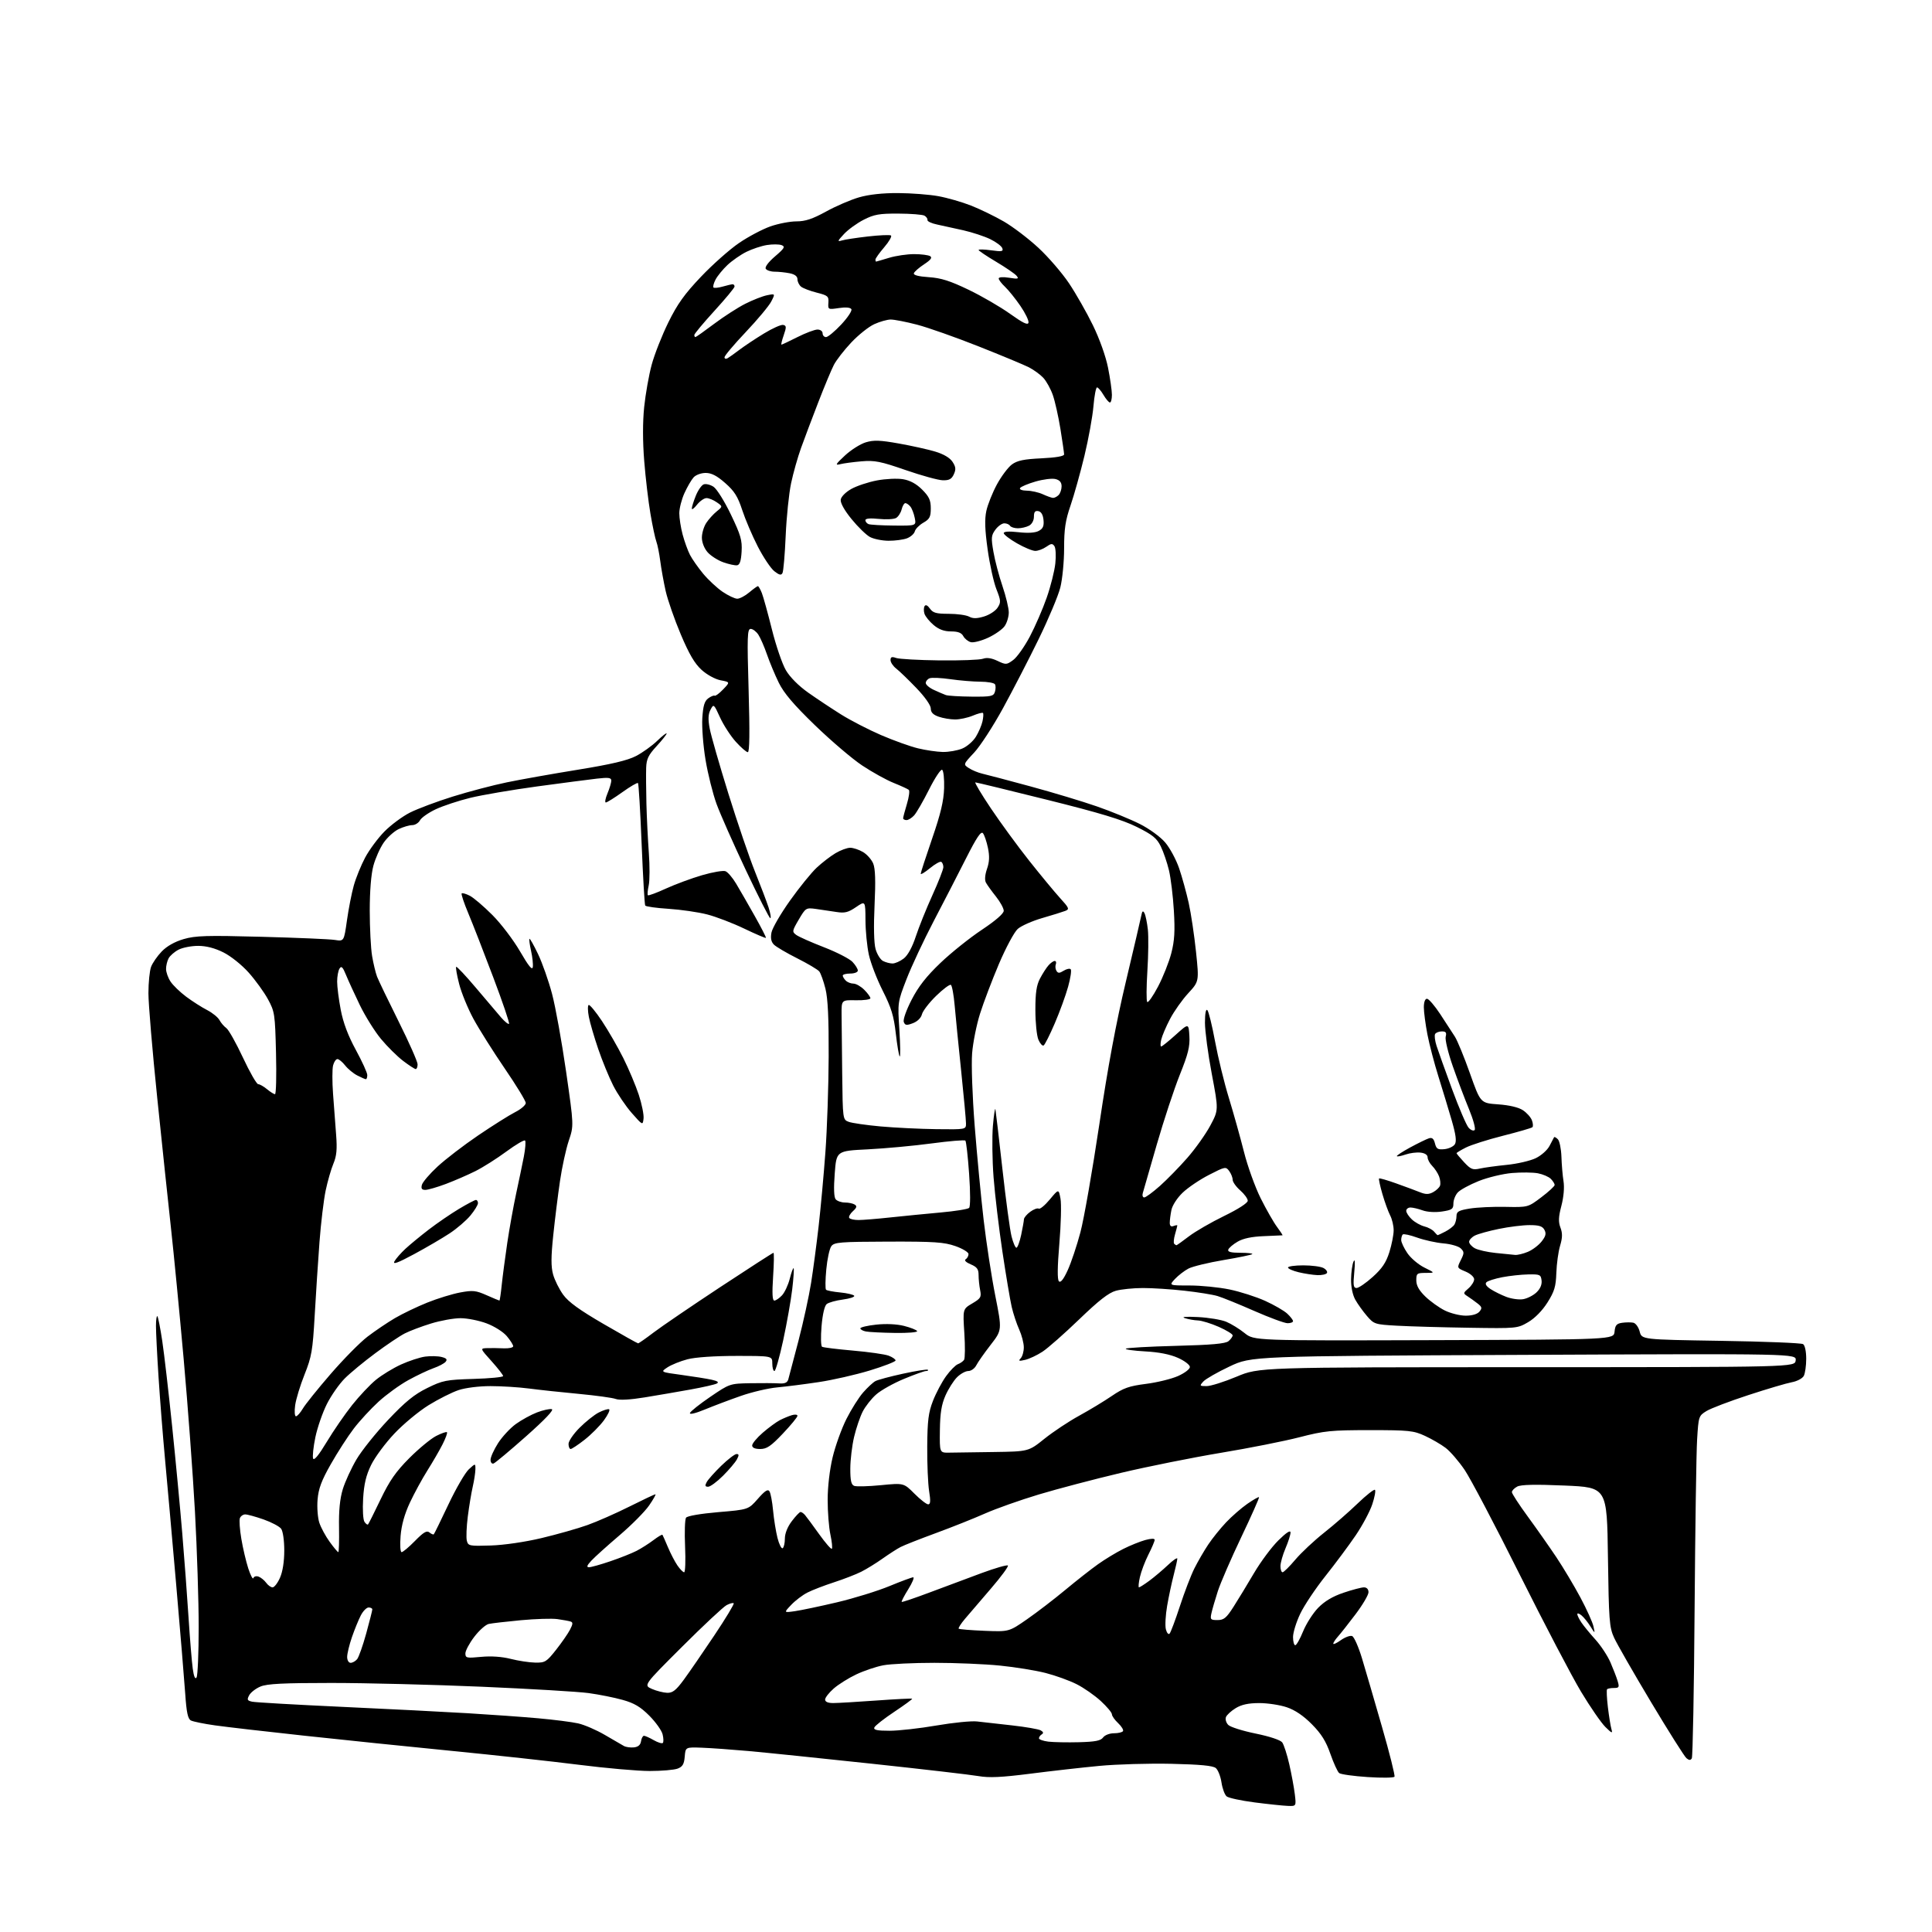 <?xml version="1.0" encoding="UTF-8" standalone="no"?>
<svg 
  version="1.1" 
  xmlns="http://www.w3.org/2000/svg" 
  xmlns:xlink="http://www.w3.org/1999/xlink" 
  xmlns:svg="http://www.w3.org/2000/svg"
  xmlns:rdf="http://www.w3.org/1999/02/22-rdf-syntax-ns#"
  xmlns:cc="http://creativecommons.org/ns#"
  xmlns:dc="http://purl.org/dc/elements/1.1/"
  viewBox="0 0 768 768"
  width="768"
  height="768"
>
<style>svg {background-color: white; }</style>"
<path stroke="none" fill="black" fill-rule="evenodd" d="M511.89,717.87C510.03,717.80 504.11,717.18 498.75,716.49C493.39,715.80 488.37,714.72 487.61,714.09C486.84,713.45 485.92,710.96 485.56,708.55C485.20,706.14 484.18,703.56 483.30,702.83C482.15,701.88 477.08,701.40 465.60,701.14C456.75,700.94 443.88,701.32 437.01,701.97C430.13,702.62 417.75,704.02 409.50,705.08C398.08,706.53 393.19,706.76 389.00,706.03C385.98,705.50 366.85,703.28 346.50,701.10C326.15,698.92 304.10,696.65 297.50,696.06C290.90,695.47 282.57,694.87 279.00,694.74C272.50,694.50 272.50,694.50 272.19,698.30C271.94,701.28 271.34,702.30 269.37,703.05C268.00,703.57 263.00,704.00 258.27,704.00C253.55,704.00 240.86,702.89 230.09,701.52C219.31,700.16 196.55,697.67 179.50,696.00C162.45,694.32 136.12,691.61 121.00,689.97C105.88,688.34 89.90,686.49 85.50,685.87C81.10,685.25 76.78,684.37 75.90,683.92C74.68,683.29 74.14,680.78 73.63,673.30C73.26,667.91 71.62,648.20 70.00,629.50C68.37,610.80 66.37,588.30 65.55,579.50C64.73,570.70 63.60,556.31 63.03,547.52C62.46,538.73 62.00,529.54 62.00,527.10C62.00,524.66 62.25,522.92 62.56,523.22C62.86,523.53 63.74,527.99 64.51,533.14C65.28,538.29 67.04,553.52 68.43,567.00C69.82,580.48 71.63,599.60 72.45,609.50C73.28,619.40 74.40,634.48 74.95,643.00C75.50,651.52 76.25,660.67 76.62,663.32C77.06,666.49 77.58,667.69 78.13,666.82C78.59,666.10 78.98,657.13 78.98,646.90C78.99,636.67 78.32,615.97 77.50,600.90C76.67,585.83 74.64,558.42 72.99,540.00C71.34,521.58 69.09,498.40 68.00,488.50C66.91,478.60 64.44,455.20 62.51,436.50C60.58,417.80 59.00,399.04 59.00,394.82C59.00,390.59 59.48,385.86 60.06,384.32C60.65,382.77 62.55,380.02 64.30,378.21C66.33,376.11 69.46,374.34 72.99,373.31C77.71,371.93 82.14,371.80 104.00,372.39C118.03,372.76 131.13,373.32 133.12,373.64C136.74,374.21 136.74,374.21 137.92,365.86C138.57,361.26 139.79,355.02 140.64,352.00C141.48,348.98 143.51,343.99 145.14,340.92C146.77,337.85 150.22,333.18 152.80,330.56C155.39,327.93 159.97,324.53 163.00,323.00C166.03,321.48 173.68,318.61 180.00,316.64C186.32,314.67 196.00,312.12 201.50,310.99C207.00,309.85 219.73,307.59 229.79,305.96C242.88,303.84 249.41,302.30 252.79,300.55C255.38,299.21 259.19,296.48 261.25,294.49C263.31,292.50 265.00,291.19 265.00,291.58C265.00,291.96 263.20,294.23 261.00,296.62C257.73,300.16 256.97,301.74 256.86,305.23C256.78,307.58 256.83,314.00 256.96,319.50C257.10,325.00 257.54,333.77 257.92,339.00C258.31,344.23 258.29,350.06 257.87,351.97C257.45,353.88 257.30,355.64 257.54,355.88C257.78,356.11 261.02,354.92 264.74,353.21C268.46,351.51 274.93,349.12 279.11,347.90C283.30,346.68 287.47,345.97 288.39,346.32C289.30,346.67 291.20,348.88 292.60,351.23C294.01,353.58 297.32,359.32 299.95,364.00C302.59,368.68 304.62,372.65 304.47,372.82C304.31,373.00 300.43,371.34 295.84,369.14C291.25,366.94 284.60,364.39 281.06,363.49C277.51,362.58 270.64,361.59 265.77,361.27C260.91,360.96 256.73,360.37 256.48,359.97C256.23,359.57 255.60,348.56 255.06,335.50C254.53,322.44 253.88,311.54 253.61,311.28C253.35,311.01 250.55,312.64 247.40,314.90C244.25,317.15 241.29,319.00 240.82,319.00C240.36,319.00 240.65,317.37 241.49,315.38C242.32,313.39 243.00,311.10 243.00,310.31C243.00,309.13 241.91,308.98 237.25,309.52C234.09,309.88 223.40,311.28 213.50,312.62C203.60,313.97 191.68,316.00 187.00,317.14C182.32,318.28 176.14,320.33 173.25,321.68C170.35,323.04 167.53,325.02 166.96,326.07C166.39,327.13 165.00,328.00 163.87,328.00C162.73,328.00 160.31,328.71 158.49,329.57C156.66,330.44 153.98,332.87 152.52,334.97C151.07,337.07 149.22,341.20 148.43,344.14C147.52,347.49 146.98,354.20 146.98,362.00C146.99,368.88 147.40,376.98 147.91,380.00C148.42,383.02 149.31,386.73 149.89,388.24C150.47,389.75 154.33,397.77 158.47,406.07C162.61,414.37 166.00,422.03 166.00,423.08C166.00,424.14 165.66,424.99 165.25,424.97C164.84,424.96 162.59,423.50 160.25,421.72C157.92,419.95 153.95,416.02 151.45,413.00C148.94,409.98 145.15,403.90 143.02,399.50C140.90,395.10 138.42,389.71 137.53,387.52C136.26,384.39 135.70,383.85 134.97,385.02C134.45,385.83 134.02,388.15 134.02,390.16C134.01,392.18 134.65,397.24 135.45,401.42C136.44,406.60 138.36,411.68 141.45,417.36C143.95,421.95 146.00,426.44 146.00,427.35C146.00,428.26 145.75,429.00 145.45,429.00C145.15,429.00 143.61,428.33 142.04,427.52C140.46,426.71 138.28,424.91 137.19,423.52C136.10,422.13 134.72,421.00 134.13,421.00C133.53,421.00 132.75,422.15 132.40,423.55C132.05,424.95 132.04,430.01 132.39,434.80C132.73,439.58 133.28,446.90 133.61,451.05C134.06,456.85 133.82,459.50 132.54,462.55C131.63,464.72 130.24,469.53 129.46,473.23C128.68,476.93 127.57,486.15 127.00,493.73C126.43,501.30 125.57,514.48 125.09,523.00C124.30,536.88 123.88,539.32 121.07,546.36C119.34,550.69 117.66,556.20 117.33,558.61C116.99,561.05 117.14,563.00 117.65,563.00C118.15,563.00 119.38,561.62 120.38,559.94C121.37,558.25 126.34,552.07 131.43,546.19C136.51,540.31 143.10,533.63 146.08,531.35C149.06,529.07 153.97,525.75 157.00,523.97C160.03,522.20 165.82,519.42 169.88,517.79C173.93,516.16 179.80,514.36 182.92,513.78C187.93,512.85 189.15,512.97 193.42,514.86C196.08,516.04 198.38,517.00 198.53,517.00C198.68,517.00 199.10,514.19 199.45,510.75C199.81,507.31 200.81,499.77 201.66,494.00C202.52,488.23 204.10,479.45 205.17,474.50C206.24,469.55 207.62,462.92 208.24,459.76C208.85,456.60 209.06,453.73 208.72,453.38C208.37,453.03 205.03,455.00 201.29,457.75C197.56,460.51 192.04,464.00 189.04,465.51C186.03,467.02 180.73,469.32 177.26,470.63C173.79,471.93 170.11,473.00 169.07,473.00C167.68,473.00 167.32,472.48 167.71,471.00C168.00,469.90 170.80,466.62 173.94,463.72C177.07,460.82 184.33,455.25 190.07,451.35C195.81,447.46 202.41,443.30 204.75,442.11C207.09,440.93 209.00,439.28 209.00,438.46C209.00,437.63 205.23,431.45 200.63,424.73C196.03,418.00 190.44,409.12 188.20,405.00C185.97,400.88 183.41,394.64 182.52,391.14C181.62,387.64 181.09,384.58 181.33,384.33C181.58,384.09 185.09,387.82 189.14,392.62C193.19,397.42 197.70,402.74 199.17,404.43C200.63,406.12 202.07,407.27 202.35,406.98C202.63,406.70 199.81,398.38 196.07,388.49C192.34,378.59 187.88,367.15 186.16,363.06C184.44,358.97 183.26,355.41 183.52,355.15C183.79,354.88 185.24,355.30 186.75,356.07C188.26,356.84 192.30,360.29 195.73,363.73C199.16,367.16 204.11,373.68 206.73,378.20C210.14,384.08 211.58,385.85 211.80,384.39C211.96,383.28 211.65,380.38 211.10,377.96C210.56,375.54 210.27,373.39 210.47,373.20C210.66,373.00 212.21,375.75 213.90,379.29C215.59,382.84 218.10,389.96 219.46,395.12C220.83,400.28 223.33,414.16 225.03,425.97C228.12,447.45 228.12,447.45 226.09,453.47C224.98,456.79 223.40,464.00 222.60,469.50C221.79,475.00 220.59,484.68 219.93,491.00C219.02,499.65 219.01,503.51 219.86,506.60C220.48,508.85 222.29,512.48 223.88,514.68C225.97,517.57 230.38,520.76 239.97,526.33C247.23,530.55 253.39,534.00 253.66,534.00C253.93,534.00 256.71,532.06 259.83,529.68C262.95,527.31 274.84,519.21 286.25,511.68C297.66,504.16 307.22,498.00 307.47,498.00C307.73,498.00 307.67,502.27 307.32,507.50C306.88,514.18 307.03,517.00 307.81,517.00C308.42,517.00 309.80,516.06 310.86,514.92C311.93,513.77 313.32,510.79 313.95,508.29C314.58,505.80 315.26,503.93 315.48,504.14C315.69,504.36 315.44,508.12 314.92,512.52C314.40,516.91 312.79,526.01 311.34,532.75C309.88,539.49 308.31,545.00 307.85,545.00C307.38,545.00 307.00,543.65 307.00,542.00C307.00,539.00 307.00,539.00 292.72,539.00C284.06,539.00 276.41,539.52 273.30,540.33C270.47,541.07 266.89,542.51 265.33,543.54C262.50,545.41 262.50,545.41 271.00,546.56C275.68,547.20 281.04,548.05 282.92,548.47C285.27,549.00 285.90,549.46 284.92,549.98C284.14,550.39 279.45,551.46 274.50,552.35C269.55,553.25 261.36,554.65 256.29,555.48C250.55,556.42 246.23,556.66 244.79,556.12C243.53,555.64 236.88,554.73 230.00,554.08C223.12,553.44 214.22,552.48 210.21,551.95C206.20,551.43 199.35,551.00 194.99,551.00C190.42,551.00 185.05,551.67 182.28,552.59C179.65,553.47 174.30,556.16 170.38,558.58C166.47,561.00 160.34,566.08 156.77,569.87C153.19,573.65 149.04,579.26 147.54,582.32C145.52,586.45 144.70,589.91 144.35,595.70C144.09,600.11 144.32,604.14 144.89,604.97C145.44,605.78 146.08,606.23 146.31,605.97C146.55,605.71 148.79,601.23 151.30,596.00C154.87,588.57 157.35,585.01 162.68,579.65C166.43,575.89 171.23,571.92 173.35,570.83C175.46,569.75 177.41,569.07 177.67,569.33C177.93,569.59 177.14,571.76 175.92,574.15C174.71,576.54 172.00,581.21 169.91,584.52C167.82,587.84 164.68,593.60 162.93,597.33C160.82,601.86 159.59,606.25 159.24,610.55C158.95,614.23 159.13,617.00 159.65,617.00C160.17,617.00 162.56,614.99 164.97,612.53C168.38,609.05 169.66,608.30 170.71,609.17C171.44,609.78 172.23,610.11 172.45,609.89C172.67,609.67 175.29,604.31 178.28,597.99C181.27,591.67 184.91,585.41 186.36,584.08C189.00,581.65 189.00,581.65 188.98,584.08C188.96,585.41 188.49,588.50 187.93,590.95C187.36,593.40 186.48,598.74 185.96,602.81C185.44,606.89 185.27,611.22 185.57,612.44C186.10,614.54 186.57,614.63 195.09,614.36C200.36,614.19 208.67,612.98 215.27,611.41C221.45,609.94 229.65,607.62 233.50,606.24C237.35,604.87 244.88,601.55 250.23,598.87C255.58,596.19 260.22,594.00 260.53,594.00C260.84,594.00 259.72,596.00 258.04,598.43C256.37,600.87 251.06,606.22 246.25,610.32C241.44,614.42 236.41,618.95 235.08,620.38C233.30,622.30 233.05,623.00 234.15,623.00C234.98,623.00 238.79,621.93 242.63,620.62C246.47,619.32 251.17,617.45 253.06,616.48C254.95,615.50 257.97,613.58 259.78,612.21C261.58,610.84 263.18,609.90 263.33,610.11C263.48,610.32 264.46,612.52 265.50,615.00C266.54,617.48 268.23,620.74 269.26,622.25C270.29,623.76 271.51,625.00 271.96,625.00C272.41,625.00 272.58,620.39 272.33,614.75C272.08,609.11 272.25,603.96 272.71,603.31C273.20,602.61 278.50,601.70 285.52,601.10C297.50,600.09 297.50,600.09 301.27,595.79C304.10,592.57 305.24,591.83 305.88,592.84C306.35,593.57 306.99,597.00 307.31,600.44C307.63,603.89 308.42,608.79 309.06,611.34C309.71,613.89 310.63,615.73 311.12,615.43C311.60,615.13 312.00,613.41 312.00,611.60C312.00,609.57 313.05,606.94 314.75,604.70C316.26,602.70 317.82,601.06 318.21,601.04C318.60,601.02 319.41,601.56 320.00,602.25C320.59,602.94 323.12,606.35 325.61,609.84C328.11,613.33 330.39,615.95 330.67,615.66C330.96,615.37 330.70,612.83 330.10,610.02C329.49,607.20 329.00,600.99 329.01,596.20C329.01,591.01 329.81,584.18 330.99,579.26C332.08,574.73 334.54,567.89 336.47,564.06C338.40,560.23 341.39,555.48 343.13,553.51C344.86,551.54 347.05,549.51 348.00,549.00C348.95,548.49 353.91,547.16 359.03,546.05C364.16,544.93 368.57,544.24 368.84,544.51C369.11,544.78 368.78,545.00 368.10,545.00C367.42,545.00 363.46,546.42 359.29,548.15C355.13,549.88 350.19,552.65 348.31,554.31C346.42,555.96 344.01,559.03 342.94,561.12C341.87,563.22 340.33,567.76 339.51,571.22C338.70,574.67 338.02,580.33 338.01,583.78C338.00,588.57 338.37,590.21 339.56,590.66C340.42,590.99 345.21,590.87 350.19,590.38C359.26,589.50 359.26,589.50 363.50,593.75C365.83,596.09 368.29,598.00 368.96,598.00C369.88,598.00 369.98,596.69 369.34,592.75C368.88,589.86 368.54,581.88 368.59,575.00C368.67,564.67 369.06,561.52 370.87,556.86C372.08,553.75 374.42,549.34 376.07,547.06C377.73,544.77 379.85,542.62 380.79,542.28C381.73,541.93 382.83,541.16 383.23,540.57C383.63,539.98 383.68,535.19 383.34,529.93C382.72,520.36 382.72,520.36 386.48,518.14C389.86,516.15 390.17,515.62 389.62,512.84C389.28,511.14 389.00,508.43 389.00,506.83C389.00,504.50 388.36,503.64 385.87,502.59C383.99,501.80 383.20,501.00 383.87,500.58C384.49,500.20 385.00,499.27 385.00,498.52C385.00,497.77 382.64,496.34 379.75,495.33C375.27,493.77 371.37,493.51 353.12,493.56C333.86,493.62 331.62,493.80 330.45,495.40C329.74,496.37 328.84,500.53 328.46,504.63C328.07,508.73 328.03,512.36 328.36,512.69C328.69,513.02 331.23,513.51 334.00,513.77C336.77,514.04 339.27,514.63 339.56,515.09C339.84,515.55 337.81,516.22 335.05,516.59C332.29,516.95 329.40,517.76 328.63,518.38C327.77,519.07 326.98,522.47 326.58,527.17C326.22,531.39 326.31,535.07 326.78,535.36C327.24,535.65 332.78,536.33 339.08,536.88C345.39,537.43 351.77,538.34 353.27,538.91C354.77,539.48 356.00,540.34 356.00,540.81C356.00,541.28 351.39,543.07 345.75,544.79C340.11,546.50 331.00,548.58 325.50,549.40C320.00,550.23 312.56,551.18 308.97,551.51C305.37,551.84 298.85,553.37 294.47,554.91C290.08,556.44 283.66,558.87 280.18,560.30C276.46,561.84 274.03,562.41 274.26,561.70C274.48,561.04 278.13,558.14 282.37,555.25C290.04,550.03 290.13,550.00 298.29,549.85C302.81,549.77 307.92,549.81 309.66,549.92C311.97,550.08 312.97,549.65 313.36,548.32C313.65,547.32 315.47,540.42 317.40,533.00C319.33,525.58 321.59,515.23 322.42,510.00C323.25,504.77 324.59,494.65 325.41,487.50C326.23,480.35 327.45,467.07 328.11,458.00C328.78,448.93 329.36,431.82 329.41,420.00C329.47,404.78 329.10,396.89 328.12,393.00C327.36,389.98 326.26,386.90 325.67,386.16C325.09,385.43 321.15,383.09 316.93,380.96C312.70,378.84 308.53,376.38 307.65,375.51C306.55,374.40 306.25,372.95 306.67,370.71C307.00,368.95 310.32,363.23 314.04,358.00C317.76,352.77 322.54,346.88 324.65,344.91C326.77,342.93 330.13,340.34 332.12,339.16C334.11,337.97 336.74,337.00 337.96,337.00C339.19,337.00 341.48,337.76 343.05,338.69C344.63,339.62 346.45,341.68 347.11,343.26C347.95,345.29 348.11,350.16 347.65,359.82C347.25,368.30 347.40,374.92 348.05,377.24C348.62,379.29 349.94,381.43 350.98,381.99C352.02,382.54 353.74,383.00 354.80,383.00C355.86,383.00 357.88,382.09 359.29,380.99C360.89,379.72 362.67,376.47 364.05,372.24C365.27,368.53 368.23,361.18 370.63,355.89C373.03,350.61 375.00,345.58 375.00,344.70C375.00,343.83 374.63,342.89 374.17,342.61C373.72,342.32 371.69,343.46 369.67,345.12C367.65,346.78 366.00,347.78 366.00,347.33C366.00,346.88 368.05,340.57 370.55,333.31C373.95,323.43 375.14,318.41 375.30,313.31C375.41,309.55 375.05,306.28 374.50,306.00C373.95,305.73 371.61,309.27 369.30,313.87C366.99,318.47 364.33,323.08 363.39,324.12C362.46,325.15 361.08,326.00 360.35,326.00C359.61,326.00 359.00,325.66 359.01,325.25C359.02,324.84 359.70,322.28 360.52,319.56C361.34,316.84 361.68,314.33 361.26,313.98C360.84,313.62 358.12,312.38 355.22,311.21C352.31,310.04 346.70,306.93 342.73,304.29C338.77,301.66 330.32,294.45 323.95,288.29C315.46,280.07 311.62,275.55 309.57,271.38C308.04,268.25 305.93,263.19 304.88,260.15C303.83,257.10 302.29,253.57 301.46,252.30C300.63,251.04 299.26,250.00 298.42,250.00C297.06,250.00 296.96,252.82 297.59,274.50C298.07,291.17 297.97,299.00 297.27,299.00C296.70,299.00 294.55,297.14 292.50,294.87C290.45,292.60 287.63,288.26 286.24,285.22C283.76,279.79 283.69,279.74 282.44,282.12C281.52,283.89 281.42,285.89 282.10,289.52C282.60,292.26 285.96,303.95 289.55,315.50C293.15,327.05 297.90,341.00 300.12,346.50C302.33,352.00 304.77,358.41 305.53,360.75C306.28,363.09 306.59,365.00 306.20,364.99C305.82,364.99 301.45,356.40 296.50,345.92C291.55,335.44 286.30,323.58 284.83,319.56C283.37,315.54 281.40,307.69 280.47,302.10C279.53,296.52 278.96,289.04 279.18,285.48C279.50,280.55 280.05,278.68 281.54,277.60C282.60,276.82 283.75,276.35 284.09,276.55C284.42,276.76 285.94,275.63 287.47,274.03C290.24,271.14 290.24,271.14 286.47,270.43C284.32,270.02 281.08,268.26 278.92,266.31C276.14,263.79 273.95,260.07 270.60,252.13C268.10,246.21 265.41,238.47 264.61,234.93C263.82,231.40 262.85,226.03 262.46,223.00C262.07,219.97 261.37,216.50 260.91,215.28C260.45,214.06 259.39,209.11 258.57,204.28C257.74,199.45 256.62,190.00 256.09,183.29C255.46,175.46 255.46,167.73 256.07,161.79C256.60,156.68 257.94,149.12 259.05,145.00C260.16,140.88 263.15,133.29 265.68,128.15C269.29,120.82 272.10,116.90 278.68,109.98C283.29,105.13 290.09,99.10 293.79,96.59C297.48,94.07 303.08,91.11 306.23,90.00C309.37,88.90 314.04,88.00 316.60,88.00C320.13,88.00 322.97,87.06 328.38,84.09C332.29,81.93 338.20,79.39 341.50,78.44C345.39,77.32 350.85,76.72 357.00,76.75C362.23,76.78 369.43,77.33 373.00,77.98C376.57,78.63 382.43,80.31 386.00,81.72C389.57,83.12 395.45,85.98 399.05,88.06C402.65,90.15 408.83,94.84 412.77,98.50C416.72,102.15 422.21,108.52 424.97,112.64C427.73,116.77 432.00,124.27 434.46,129.32C437.10,134.73 439.57,141.67 440.47,146.21C441.31,150.45 442.00,155.28 442.00,156.96C442.00,158.63 441.65,160.00 441.22,160.00C440.78,160.00 439.63,158.65 438.66,157.00C437.68,155.35 436.53,154.00 436.09,154.00C435.65,154.00 435.01,157.38 434.66,161.50C434.31,165.63 432.69,174.52 431.07,181.25C429.44,187.99 426.96,196.84 425.56,200.93C423.51,206.88 423.00,210.26 423.00,217.97C423.00,223.25 422.32,230.26 421.49,233.54C420.67,236.82 416.80,246.03 412.91,254.00C409.02,261.98 402.63,274.35 398.72,281.50C394.81,288.65 389.64,296.61 387.23,299.18C382.86,303.86 382.86,303.86 385.18,305.36C386.46,306.19 388.85,307.17 390.50,307.55C392.15,307.92 400.76,310.20 409.64,312.61C418.52,315.02 430.41,318.60 436.06,320.57C441.72,322.54 449.37,325.67 453.06,327.53C456.86,329.44 461.24,332.63 463.18,334.89C465.05,337.08 467.55,341.72 468.73,345.19C469.91,348.66 471.62,354.88 472.54,359.00C473.45,363.12 474.75,371.82 475.43,378.32C476.66,390.13 476.66,390.13 472.35,394.82C469.97,397.39 466.73,401.98 465.14,405.00C463.55,408.02 461.96,411.74 461.61,413.25C461.25,414.76 461.24,416.00 461.58,416.00C461.93,416.00 464.52,413.91 467.35,411.36C472.50,406.73 472.50,406.73 472.80,411.87C473.05,416.01 472.30,419.00 468.99,427.25C466.73,432.89 462.61,445.38 459.83,455.00C457.06,464.62 454.56,473.29 454.28,474.25C454.00,475.21 454.25,476.00 454.85,476.00C455.45,476.00 458.25,473.94 461.08,471.43C463.90,468.92 468.83,463.88 472.02,460.23C475.21,456.58 479.30,450.82 481.12,447.42C484.42,441.25 484.42,441.25 481.70,426.87C480.20,418.97 478.99,409.82 478.99,406.55C479.00,402.81 479.35,400.95 479.94,401.55C480.46,402.07 481.84,407.68 483.01,414.00C484.18,420.32 486.65,430.45 488.51,436.50C490.36,442.55 493.05,452.16 494.49,457.86C495.92,463.57 498.92,471.89 501.15,476.36C503.39,480.84 506.32,485.96 507.66,487.75C509.00,489.54 509.97,491.03 509.80,491.06C509.64,491.09 506.29,491.24 502.38,491.39C497.56,491.58 494.18,492.29 491.96,493.59C490.14,494.65 488.47,496.08 488.25,496.76C487.95,497.64 489.35,498.00 493.08,498.00C495.97,498.00 498.09,498.24 497.80,498.53C497.51,498.82 492.35,499.89 486.34,500.90C480.33,501.91 474.08,503.43 472.45,504.27C470.83,505.12 468.41,506.98 467.08,508.40C464.65,511.00 464.65,511.00 472.87,511.00C477.39,511.00 484.53,511.71 488.75,512.58C492.96,513.45 499.34,515.50 502.93,517.12C506.52,518.75 510.48,521.04 511.73,522.22C512.98,523.39 514.00,524.72 514.00,525.17C514.00,525.63 513.03,526.00 511.84,526.00C510.65,526.00 504.69,523.80 498.59,521.12C492.49,518.44 485.93,515.77 484.00,515.20C482.07,514.62 476.15,513.67 470.83,513.08C465.51,512.48 458.09,512.00 454.33,512.01C450.57,512.01 445.73,512.50 443.57,513.10C440.70,513.90 436.78,516.96 428.97,524.49C423.09,530.15 416.54,535.93 414.39,537.33C412.25,538.73 409.15,540.19 407.50,540.57C405.03,541.14 404.72,541.02 405.75,539.93C406.44,539.20 406.99,537.23 406.98,535.55C406.97,533.87 406.14,530.70 405.14,528.49C404.14,526.29 402.80,522.24 402.16,519.49C401.53,516.75 399.87,506.85 398.47,497.50C397.07,488.15 395.49,474.88 394.96,468.00C394.43,461.12 394.32,451.90 394.70,447.50C395.09,443.10 395.53,440.18 395.70,441.00C395.86,441.82 397.11,452.50 398.48,464.73C399.84,476.96 401.47,488.99 402.10,491.48C402.73,493.97 403.60,496.00 404.04,496.00C404.47,496.00 405.32,493.73 405.92,490.95C406.51,488.17 407.01,485.36 407.03,484.70C407.05,484.04 408.18,482.69 409.54,481.70C410.90,480.70 412.42,480.14 412.92,480.45C413.42,480.76 415.40,479.11 417.33,476.79C420.83,472.58 420.83,472.58 421.56,476.46C421.96,478.59 421.76,486.63 421.11,494.34C420.32,503.73 420.27,508.67 420.94,509.34C421.62,510.02 422.77,508.56 424.43,504.93C425.80,501.94 428.07,495.18 429.47,489.89C430.88,484.61 434.25,465.34 436.98,447.07C440.39,424.11 443.66,406.54 447.56,390.18C450.65,377.15 453.41,365.38 453.67,364.01C454.04,362.10 454.34,361.87 454.95,363.01C455.38,363.83 455.98,366.75 456.29,369.50C456.59,372.25 456.50,379.68 456.10,386.00C455.70,392.32 455.67,397.86 456.03,398.30C456.40,398.74 458.34,395.98 460.34,392.18C462.34,388.37 464.72,382.38 465.62,378.88C466.89,373.96 467.12,370.10 466.63,362.00C466.29,356.23 465.41,349.00 464.68,345.95C463.95,342.90 462.49,338.62 461.43,336.45C459.83,333.18 458.19,331.85 451.86,328.70C446.13,325.85 437.24,323.16 416.36,317.96C401.04,314.14 388.15,311.01 387.73,311.01C387.30,311.00 390.08,315.66 393.90,321.35C397.72,327.05 404.55,336.38 409.08,342.10C413.61,347.82 419.13,354.49 421.34,356.93C425.03,360.98 425.21,361.42 423.43,362.11C422.37,362.52 418.25,363.80 414.28,364.95C410.32,366.10 405.94,368.04 404.56,369.27C403.18,370.50 399.83,376.74 397.08,383.20C394.35,389.64 390.98,398.51 389.59,402.92C388.19,407.33 386.77,414.44 386.43,418.72C386.08,423.11 386.52,435.64 387.45,447.50C388.36,459.05 389.96,475.93 391.02,485.00C392.08,494.07 394.16,507.63 395.65,515.11C398.35,528.73 398.35,528.73 393.79,534.61C391.28,537.85 388.71,541.51 388.08,542.75C387.45,543.99 386.03,545.00 384.92,545.00C383.81,545.00 381.79,546.12 380.43,547.48C379.06,548.85 377.00,552.11 375.84,554.73C374.26,558.32 373.71,561.72 373.62,568.50C373.50,577.50 373.50,577.50 377.25,577.45C379.31,577.42 387.27,577.31 394.93,577.20C408.87,577.00 408.87,577.00 415.18,571.93C418.65,569.15 424.87,565.02 429.00,562.76C433.12,560.50 438.98,556.96 442.00,554.89C446.59,551.76 448.82,550.97 455.50,550.12C459.90,549.57 465.64,548.16 468.25,547.01C470.89,545.84 473.00,544.24 473.00,543.40C473.00,542.56 470.88,540.94 468.25,539.77C465.12,538.37 460.67,537.49 455.21,537.20C450.65,536.95 447.20,536.46 447.54,536.12C447.88,535.78 456.83,535.27 467.43,535.00C481.69,534.63 487.13,534.14 488.35,533.13C489.26,532.37 490.00,531.34 490.00,530.82C490.00,530.31 487.51,528.79 484.47,527.44C481.43,526.10 477.72,524.96 476.22,524.90C474.72,524.85 472.38,524.43 471.00,523.98C469.43,523.47 471.36,523.31 476.21,523.55C480.46,523.77 485.51,524.61 487.45,525.42C489.39,526.23 492.68,528.25 494.75,529.92C498.53,532.95 498.53,532.95 570.01,532.73C641.50,532.50 641.50,532.50 641.81,529.36C642.05,526.80 642.62,526.14 644.81,525.83C646.29,525.62 648.28,525.60 649.24,525.79C650.21,525.99 651.34,527.54 651.80,529.32C652.62,532.50 652.62,532.50 684.06,533.00C701.35,533.27 716.06,533.86 716.75,534.31C717.48,534.78 718.00,537.22 718.00,540.12C718.00,542.88 717.56,545.95 717.03,546.95C716.49,547.95 714.36,549.08 712.28,549.46C710.20,549.84 702.42,552.14 695.00,554.57C687.58,556.99 680.08,559.85 678.35,560.91C675.26,562.81 675.19,563.04 674.63,572.18C674.31,577.30 673.87,607.68 673.63,639.67C673.40,671.67 672.90,698.35 672.52,698.97C672.01,699.80 671.44,699.78 670.39,698.91C669.60,698.25 663.26,688.22 656.31,676.61C649.36,665.00 642.75,653.48 641.62,651.00C639.74,646.89 639.53,644.12 639.18,618.87C638.80,591.25 638.80,591.25 622.01,590.53C610.18,590.02 604.60,590.15 603.11,590.94C601.95,591.56 601.00,592.55 601.00,593.14C601.00,593.73 603.84,598.11 607.32,602.86C610.80,607.61 615.90,614.88 618.66,619.00C621.41,623.12 625.72,630.33 628.22,635.00C630.72,639.67 633.06,644.85 633.42,646.50C634.08,649.50 634.08,649.50 632.20,646.50C631.17,644.85 629.58,642.88 628.66,642.13C627.75,641.37 627.00,641.16 627.00,641.66C627.00,642.15 627.75,643.67 628.67,645.03C629.60,646.39 632.09,649.43 634.22,651.78C636.35,654.13 639.02,658.18 640.16,660.78C641.29,663.38 642.59,666.74 643.04,668.25C643.77,670.68 643.60,671.00 641.60,671.00C640.35,671.00 639.11,671.22 638.84,671.49C638.58,671.76 638.72,674.97 639.16,678.63C639.60,682.30 640.24,686.24 640.58,687.40C641.11,689.18 640.73,689.04 638.16,686.50C636.49,684.85 632.14,678.55 628.50,672.50C624.86,666.45 613.90,645.52 604.15,626.00C594.41,606.48 584.53,587.71 582.21,584.30C579.89,580.88 576.50,576.96 574.69,575.58C572.87,574.19 569.16,572.03 566.44,570.78C561.91,568.69 560.08,568.50 544.50,568.50C529.10,568.50 526.47,568.77 516.58,571.32C510.58,572.87 496.53,575.66 485.36,577.51C474.20,579.37 456.36,582.94 445.71,585.46C435.07,587.98 420.32,591.86 412.93,594.08C405.55,596.30 395.90,599.71 391.50,601.67C387.10,603.62 378.32,607.12 372.00,609.44C365.68,611.76 359.38,614.24 358.00,614.96C356.62,615.67 353.40,617.75 350.84,619.56C348.28,621.38 344.45,623.74 342.34,624.80C340.23,625.86 335.35,627.75 331.50,629.00C327.65,630.25 322.93,632.07 321.00,633.05C319.07,634.02 316.16,636.23 314.52,637.96C311.53,641.10 311.53,641.10 316.02,640.46C318.48,640.11 326.03,638.52 332.78,636.93C339.53,635.33 348.87,632.44 353.54,630.51C358.21,628.58 362.47,627.00 363.01,627.00C363.56,627.00 362.68,629.13 361.06,631.73C359.44,634.33 358.26,636.60 358.44,636.78C358.62,636.95 363.65,635.25 369.63,633.00C375.61,630.74 384.90,627.28 390.27,625.30C395.64,623.32 400.32,621.98 400.65,622.32C400.99,622.66 397.95,626.79 393.89,631.50C389.82,636.21 385.19,641.62 383.58,643.53C381.97,645.43 380.86,647.19 381.10,647.43C381.34,647.67 385.94,648.05 391.31,648.27C401.08,648.67 401.08,648.67 408.29,643.66C412.26,640.90 419.10,635.65 423.50,631.99C427.90,628.33 433.75,623.74 436.50,621.79C439.25,619.83 443.75,617.11 446.50,615.73C449.25,614.35 453.19,612.76 455.25,612.19C457.57,611.56 459.00,611.52 459.00,612.11C459.00,612.64 457.89,615.27 456.52,617.96C455.16,620.64 453.63,624.68 453.13,626.92C452.62,629.17 452.46,631.00 452.76,631.00C453.06,631.00 454.93,629.81 456.91,628.35C458.88,626.89 462.19,624.10 464.25,622.15C466.31,620.19 468.00,619.04 468.00,619.59C468.00,620.13 467.35,623.06 466.56,626.10C465.77,629.13 464.60,634.63 463.96,638.32C463.32,642.01 463.09,646.21 463.45,647.66C463.82,649.11 464.48,649.89 464.93,649.39C465.38,648.90 467.22,644.00 469.02,638.50C470.81,633.00 473.40,626.25 474.77,623.50C476.15,620.75 478.62,616.48 480.28,614.00C481.93,611.52 485.13,607.55 487.39,605.16C489.65,602.77 493.44,599.47 495.82,597.81C498.20,596.16 500.30,594.96 500.48,595.15C500.67,595.34 497.50,602.48 493.44,611.00C489.38,619.52 485.18,629.20 484.11,632.50C483.05,635.80 481.90,639.74 481.57,641.25C481.01,643.78 481.21,644.00 483.97,644.00C486.51,644.00 487.50,643.18 490.33,638.75C492.17,635.86 495.86,629.81 498.51,625.29C501.17,620.78 505.52,614.94 508.17,612.33C511.36,609.19 513.00,608.13 513.00,609.20C513.00,610.10 512.10,612.93 511.00,615.50C509.90,618.07 509.00,621.25 509.00,622.58C509.00,623.91 509.38,625.00 509.84,625.00C510.31,625.00 512.59,622.74 514.92,619.98C517.24,617.23 522.38,612.42 526.32,609.30C530.27,606.18 536.30,600.93 539.72,597.62C543.15,594.32 546.23,591.90 546.57,592.24C546.92,592.59 546.44,595.17 545.50,597.99C544.57,600.80 541.61,606.34 538.93,610.30C536.24,614.26 530.82,621.55 526.88,626.50C522.94,631.45 518.43,638.20 516.86,641.50C515.29,644.80 514.00,648.96 514.00,650.75C514.00,652.54 514.40,654.00 514.88,654.00C515.37,654.00 516.77,651.53 518.00,648.50C519.23,645.48 521.92,641.26 523.98,639.14C526.54,636.51 529.75,634.59 534.06,633.14C537.54,631.96 541.20,631.00 542.19,631.00C543.31,631.00 544.00,631.74 544.00,632.94C544.00,634.01 541.68,637.94 538.85,641.69C536.02,645.44 532.87,649.43 531.85,650.56C530.83,651.70 530.00,652.97 530.00,653.38C530.00,653.80 531.37,653.16 533.04,651.97C534.71,650.79 536.71,650.06 537.49,650.36C538.27,650.66 540.03,654.64 541.41,659.20C542.79,663.77 546.37,676.04 549.37,686.48C552.38,696.92 554.61,705.83 554.33,706.27C554.06,706.72 549.26,706.78 543.67,706.41C538.07,706.04 532.98,705.33 532.34,704.82C531.71,704.32 530.14,700.89 528.85,697.21C527.11,692.19 525.25,689.22 521.50,685.43C518.18,682.07 514.82,679.78 511.56,678.68C508.86,677.75 503.91,677.00 500.57,677.00C496.26,677.01 493.55,677.59 491.22,679.01C489.41,680.11 487.66,681.72 487.33,682.58C487.00,683.45 487.41,684.84 488.26,685.69C489.10,686.53 494.00,688.07 499.14,689.12C504.72,690.26 508.98,691.68 509.70,692.63C510.35,693.51 511.63,697.45 512.52,701.37C513.41,705.29 514.40,710.64 514.71,713.25C515.28,718.00 515.28,718.00 511.89,717.87zM252.00,694.61C253.69,694.43 254.60,693.64 254.82,692.17C255.00,690.98 255.52,690.00 255.99,690.00C256.46,690.00 258.20,690.78 259.85,691.73C261.51,692.68 263.15,693.19 263.48,692.85C263.82,692.51 263.78,690.96 263.39,689.41C263.00,687.86 260.61,684.52 258.09,681.99C254.57,678.47 252.10,677.01 247.50,675.73C244.20,674.80 238.12,673.59 234.00,673.03C229.88,672.46 210.75,671.33 191.50,670.50C172.25,669.67 145.35,669.00 131.72,669.00C112.62,669.00 106.16,669.32 103.55,670.42C101.69,671.19 99.66,672.76 99.06,673.89C98.11,675.66 98.28,676.02 100.23,676.45C101.48,676.73 117.57,677.65 136.00,678.50C154.43,679.35 176.93,680.49 186.00,681.04C195.07,681.58 207.63,682.48 213.89,683.04C220.15,683.60 227.32,684.51 229.81,685.07C232.30,685.63 237.07,687.69 240.42,689.65C243.76,691.61 247.18,693.59 248.00,694.05C248.82,694.51 250.62,694.76 252.00,694.61zM428.89,692.56C435.40,692.39 437.55,691.97 438.50,690.67C439.18,689.74 441.08,689.00 442.80,689.00C444.50,689.00 446.12,688.62 446.41,688.15C446.70,687.68 445.83,686.25 444.47,684.97C443.11,683.70 442.00,682.11 442.00,681.45C442.00,680.79 440.02,678.43 437.59,676.19C435.16,673.95 430.85,670.94 427.99,669.50C425.14,668.05 419.57,666.04 415.62,665.03C411.66,664.02 403.53,662.70 397.54,662.10C391.55,661.49 379.82,661.00 371.46,661.00C363.11,661.00 353.96,661.44 351.12,661.98C348.29,662.51 343.46,664.14 340.38,665.60C337.31,667.05 333.26,669.59 331.40,671.23C329.53,672.87 328.00,674.84 328.00,675.60C328.00,676.51 329.13,677.00 331.25,676.99C333.04,676.99 340.76,676.53 348.41,675.98C356.05,675.43 362.44,675.11 362.60,675.27C362.76,675.42 359.55,677.77 355.47,680.49C351.39,683.20 347.83,686.00 347.56,686.71C347.18,687.68 348.67,688.00 353.62,688.00C357.23,688.00 365.62,687.06 372.27,685.91C378.92,684.77 386.19,684.04 388.43,684.31C390.67,684.57 396.91,685.28 402.30,685.87C407.69,686.47 412.81,687.36 413.68,687.84C414.76,688.45 414.90,688.94 414.13,689.42C413.51,689.80 413.00,690.51 413.00,691.00C413.00,691.48 414.69,692.08 416.75,692.33C418.81,692.57 424.27,692.68 428.89,692.56zM265.22,672.92C267.38,672.98 268.72,671.93 271.80,667.75C273.92,664.86 279.37,656.95 283.91,650.16C288.45,643.38 291.94,637.60 291.66,637.33C291.39,637.06 290.12,637.39 288.84,638.06C287.55,638.73 279.59,646.17 271.15,654.60C255.80,669.91 255.80,669.91 259.15,671.38C260.99,672.18 263.72,672.87 265.22,672.92zM139.38,661.00C140.14,661.00 141.30,660.35 141.96,659.55C142.62,658.75 144.25,654.14 145.58,649.31C146.91,644.47 148.00,640.17 148.00,639.76C148.00,639.34 147.34,639.00 146.53,639.00C145.71,639.00 144.32,640.42 143.42,642.16C142.52,643.90 140.93,647.80 139.89,650.82C138.85,653.84 138.00,657.37 138.00,658.66C138.00,659.98 138.60,661.00 139.38,661.00zM212.73,660.91C216.66,660.99 217.24,660.64 221.04,655.83C223.28,652.99 225.78,649.39 226.59,647.82C227.77,645.55 227.81,644.88 226.78,644.57C226.08,644.35 223.73,643.92 221.58,643.62C219.42,643.32 212.89,643.52 207.08,644.06C201.26,644.61 195.50,645.27 194.29,645.54C193.07,645.80 190.48,648.10 188.54,650.65C186.59,653.20 185.00,656.18 185.00,657.26C185.00,659.08 185.49,659.19 191.25,658.63C195.24,658.25 199.49,658.54 203.00,659.43C206.03,660.20 210.40,660.87 212.73,660.91zM108.36,631.00C109.05,631.00 110.38,629.27 111.31,627.16C112.37,624.76 113.00,620.73 113.00,616.36C113.00,612.34 112.47,608.67 111.75,607.69C111.06,606.77 107.92,605.11 104.77,604.00C101.63,602.90 98.35,602.00 97.49,602.00C96.64,602.00 95.68,602.67 95.36,603.49C95.05,604.31 95.31,608.03 95.94,611.74C96.56,615.46 97.81,620.75 98.70,623.50C99.60,626.25 100.51,627.96 100.73,627.31C100.95,626.65 101.88,626.39 102.81,626.74C103.74,627.09 105.09,628.19 105.81,629.18C106.53,630.18 107.68,631.00 108.36,631.00zM134.48,617.00C134.73,617.00 134.86,612.61 134.77,607.25C134.64,600.54 135.11,595.78 136.26,592.00C137.18,588.98 139.64,583.63 141.72,580.11C143.80,576.60 149.47,569.52 154.32,564.39C161.11,557.20 164.68,554.30 169.80,551.78C175.97,548.74 177.31,548.47 188.23,548.14C194.70,547.95 200.00,547.44 200.00,547.00C200.00,546.57 197.93,543.92 195.41,541.11C190.81,536.00 190.81,536.00 193.66,535.90C195.22,535.85 198.19,535.88 200.25,535.98C202.31,536.07 204.00,535.70 204.00,535.15C204.00,534.60 202.86,532.79 201.46,531.13C200.02,529.43 196.52,527.22 193.42,526.06C190.40,524.93 185.74,524.00 183.07,524.00C180.40,524.00 175.13,524.95 171.36,526.11C167.58,527.27 162.90,529.04 160.94,530.04C158.98,531.03 153.70,534.57 149.21,537.91C144.71,541.24 139.24,545.76 137.05,547.95C134.85,550.15 131.66,554.71 129.95,558.10C128.24,561.49 126.18,567.43 125.37,571.29C124.57,575.15 124.16,578.98 124.47,579.79C124.84,580.74 126.74,578.42 129.89,573.18C132.56,568.74 137.10,562.15 139.97,558.54C142.84,554.93 147.09,550.42 149.41,548.52C151.74,546.61 156.23,543.87 159.39,542.42C162.55,540.98 166.88,539.56 169.01,539.27C171.14,538.99 174.07,539.05 175.53,539.42C177.49,539.91 177.91,540.40 177.15,541.32C176.59,542.00 174.41,543.15 172.31,543.88C170.22,544.62 165.72,546.75 162.32,548.62C158.92,550.49 153.60,554.34 150.51,557.17C147.41,560.00 142.95,564.83 140.61,567.91C138.26,570.98 134.17,577.33 131.52,582.00C127.77,588.60 126.60,591.76 126.24,596.14C125.98,599.25 126.30,603.38 126.94,605.32C127.58,607.25 129.43,610.68 131.06,612.92C132.68,615.16 134.22,617.00 134.48,617.00zM281.49,591.00C280.29,591.00 280.15,590.58 280.91,589.18C281.44,588.17 284.05,585.25 286.69,582.68C289.34,580.11 292.08,578.00 292.79,578.00C293.79,578.00 293.82,578.47 292.93,580.13C292.30,581.31 289.82,584.23 287.42,586.63C285.02,589.03 282.35,591.00 281.49,591.00zM196.19,581.77C195.53,581.99 195.00,581.32 195.00,580.28C195.00,579.24 196.33,576.30 197.95,573.74C199.58,571.18 202.76,567.74 205.03,566.09C207.30,564.45 211.09,562.37 213.47,561.46C215.84,560.55 218.48,559.97 219.34,560.16C220.34,560.38 216.72,564.21 209.14,570.94C202.67,576.68 196.84,581.55 196.19,581.77zM226.84,576.00C226.38,576.00 226.00,575.09 226.00,573.97C226.00,572.86 227.98,569.97 230.39,567.56C232.81,565.14 236.21,562.42 237.96,561.52C239.71,560.62 241.57,560.02 242.10,560.20C242.63,560.38 241.71,562.36 240.06,564.61C238.41,566.85 234.94,570.33 232.36,572.34C229.78,574.36 227.30,576.00 226.84,576.00zM302.19,576.00C300.10,576.00 299.00,575.51 299.00,574.58C299.00,573.80 300.91,571.51 303.25,569.49C305.59,567.48 308.62,565.25 310.00,564.54C311.38,563.83 313.51,562.94 314.75,562.56C315.99,562.18 317.00,562.29 317.00,562.81C317.00,563.33 314.39,566.51 311.19,569.88C306.45,574.88 304.80,576.00 302.19,576.00zM479.65,551.00C481.28,551.00 486.64,549.31 491.56,547.25C500.50,543.50 500.50,543.50 607.00,543.48C713.50,543.46 713.50,543.46 713.81,540.78C714.12,538.09 714.12,538.09 605.81,538.58C497.50,539.07 497.50,539.07 488.76,543.20C483.95,545.47 479.27,548.15 478.35,549.16C476.77,550.91 476.84,551.00 479.65,551.00zM355.81,529.86C350.69,529.79 345.49,529.53 344.25,529.29C343.01,529.06 342.00,528.49 342.00,528.05C342.00,527.60 344.84,526.93 348.32,526.56C352.19,526.14 356.46,526.34 359.34,527.06C361.92,527.71 364.28,528.64 364.58,529.12C364.87,529.61 360.93,529.94 355.81,529.86zM583.82,527.80C573.19,527.64 560.40,527.27 555.39,526.99C546.55,526.50 546.19,526.38 543.39,523.13C541.80,521.28 539.71,518.37 538.75,516.65C537.69,514.76 537.03,511.56 537.07,508.52C537.11,505.76 537.55,502.60 538.04,501.50C538.62,500.20 538.73,501.70 538.34,505.75C537.84,510.94 538.00,512.00 539.26,512.00C540.10,512.00 542.99,510.02 545.68,507.60C549.39,504.26 550.99,501.89 552.29,497.76C553.23,494.77 554.00,490.86 554.00,489.07C554.00,487.27 553.38,484.61 552.61,483.15C551.85,481.69 550.47,477.87 549.53,474.66C548.60,471.45 548.00,468.66 548.20,468.47C548.40,468.27 551.47,469.15 555.03,470.43C558.59,471.70 562.83,473.28 564.46,473.93C566.75,474.84 567.93,474.84 569.66,473.92C570.89,473.26 572.13,472.10 572.42,471.35C572.71,470.60 572.54,468.93 572.06,467.65C571.57,466.36 570.34,464.48 569.33,463.47C568.33,462.46 567.50,460.93 567.50,460.07C567.50,459.09 566.44,458.38 564.68,458.18C563.13,458.00 560.47,458.34 558.77,458.93C557.07,459.52 555.50,459.83 555.28,459.61C555.06,459.39 557.44,457.83 560.57,456.13C563.70,454.44 567.05,452.80 568.01,452.50C569.30,452.09 569.94,452.64 570.42,454.53C570.97,456.72 571.55,457.07 574.18,456.81C575.90,456.64 577.76,455.76 578.33,454.86C579.07,453.66 578.73,451.07 577.08,445.36C575.83,441.04 573.46,433.23 571.82,428.00C570.17,422.77 568.19,415.20 567.41,411.16C566.64,407.13 566.00,402.29 566.00,400.41C566.00,398.34 566.49,397.01 567.25,397.02C567.94,397.03 570.30,399.77 572.50,403.11C574.70,406.44 577.33,410.49 578.35,412.10C579.37,413.72 582.08,420.32 584.36,426.77C588.52,438.50 588.52,438.50 595.56,439.00C599.95,439.31 603.64,440.18 605.35,441.31C606.87,442.30 608.49,444.10 608.95,445.31C609.41,446.51 609.50,447.77 609.15,448.09C608.79,448.42 603.55,449.94 597.50,451.47C591.45,453.00 584.81,455.11 582.75,456.15C580.69,457.19 579.00,458.21 579.00,458.41C579.00,458.62 580.36,460.24 582.02,462.02C584.64,464.83 585.45,465.15 588.27,464.52C590.04,464.13 594.88,463.46 599.00,463.05C603.12,462.64 608.28,461.45 610.47,460.40C612.69,459.33 615.10,457.18 615.97,455.50C616.81,453.85 617.62,452.30 617.77,452.07C617.91,451.83 618.59,452.19 619.27,452.87C619.94,453.55 620.58,456.67 620.69,459.80C620.79,462.94 621.16,467.32 621.52,469.54C621.92,472.00 621.59,475.83 620.68,479.31C619.52,483.74 619.43,485.69 620.30,487.99C621.15,490.24 621.12,492.00 620.15,495.23C619.45,497.58 618.79,502.43 618.67,506.00C618.49,511.43 617.91,513.37 615.14,517.76C613.09,521.01 610.15,524.00 607.48,525.57C603.18,528.08 602.97,528.10 583.82,527.80zM582.63,523.00C585.21,523.00 587.26,522.39 588.10,521.39C589.24,520.01 589.13,519.53 587.34,518.14C586.18,517.24 584.40,515.95 583.37,515.29C581.57,514.12 581.58,514.00 583.75,512.13C584.99,511.06 586.00,509.44 586.00,508.54C586.00,507.62 584.50,506.27 582.57,505.46C579.14,504.03 579.14,504.03 580.69,500.92C582.09,498.12 582.09,497.66 580.69,496.27C579.84,495.42 576.75,494.52 573.82,494.27C570.90,494.02 566.19,492.98 563.36,491.97C560.53,490.95 557.95,490.39 557.61,490.72C557.27,491.06 557.00,492.05 557.00,492.93C557.00,493.82 558.10,496.16 559.45,498.14C560.79,500.12 563.83,502.70 566.20,503.87C570.50,506.00 570.50,506.00 566.75,506.00C563.26,506.00 563.00,506.21 563.00,508.95C563.00,511.03 564.07,512.94 566.59,515.39C568.57,517.31 572.06,519.81 574.34,520.94C576.63,522.07 580.36,523.00 582.63,523.00zM605.45,516.45C607.08,516.19 609.46,514.98 610.75,513.77C612.26,512.34 612.99,510.67 612.80,509.03C612.52,506.68 612.14,506.51 607.50,506.60C604.75,506.65 600.11,507.15 597.19,507.71C594.27,508.27 591.43,509.17 590.89,509.71C590.23,510.37 590.80,511.29 592.54,512.44C594.00,513.39 596.83,514.79 598.84,515.55C600.86,516.31 603.83,516.72 605.45,516.45zM523.69,506.88C521.94,506.81 518.59,506.30 516.25,505.74C513.91,505.18 512.00,504.33 512.00,503.86C512.00,503.39 514.73,503.00 518.07,503.00C521.40,503.00 525.01,503.47 526.09,504.05C527.17,504.63 527.79,505.53 527.47,506.05C527.15,506.57 525.45,506.95 523.69,506.88zM164.63,498.53C158.11,502.04 156.04,502.80 156.80,501.40C157.37,500.36 159.34,498.11 161.17,496.41C163.00,494.72 167.20,491.26 170.50,488.73C173.80,486.20 179.17,482.52 182.44,480.56C185.71,478.60 188.75,477.00 189.19,477.00C189.64,477.00 190.00,477.57 190.00,478.27C190.00,478.97 188.66,481.17 187.02,483.16C185.38,485.16 181.66,488.35 178.77,490.26C175.87,492.18 169.51,495.90 164.63,498.53zM602.28,498.85C603.26,498.93 605.55,498.38 607.36,497.62C609.18,496.86 611.63,495.01 612.81,493.51C614.47,491.41 614.72,490.35 613.94,488.89C613.16,487.43 611.81,487.00 608.03,487.00C605.34,487.00 599.84,487.68 595.82,488.51C591.79,489.33 587.49,490.53 586.25,491.17C585.01,491.81 584.00,492.92 584.00,493.63C584.00,494.35 585.01,495.50 586.25,496.19C587.49,496.88 591.20,497.73 594.50,498.07C597.80,498.42 601.30,498.76 602.28,498.85zM467.66,495.00C467.84,495.00 470.07,493.41 472.62,491.46C475.17,489.51 481.48,485.87 486.63,483.36C492.23,480.64 496.00,478.20 496.00,477.31C496.00,476.49 494.65,474.63 493.00,473.19C491.35,471.74 490.00,469.84 490.00,468.97C490.00,468.10 489.38,466.53 488.62,465.50C487.30,463.68 487.00,463.74 480.60,467.03C476.94,468.90 472.23,472.09 470.12,474.11C467.92,476.22 466.02,479.17 465.65,481.02C465.29,482.80 465.00,485.08 465.00,486.09C465.00,487.32 465.50,487.75 466.50,487.36C467.32,487.05 468.00,486.95 468.00,487.15C468.00,487.35 467.59,488.94 467.09,490.68C466.59,492.42 466.44,494.11 466.76,494.42C467.07,494.74 467.48,495.00 467.66,495.00zM571.51,491.00C571.65,491.00 573.02,490.35 574.54,489.57C576.06,488.78 577.68,487.54 578.14,486.82C578.59,486.09 578.98,484.55 578.98,483.39C579.00,481.62 579.85,481.14 584.25,480.42C587.14,479.95 593.53,479.64 598.45,479.75C607.41,479.93 607.41,479.93 612.70,475.93C615.62,473.73 618.00,471.53 618.00,471.04C618.00,470.55 617.31,469.45 616.47,468.61C615.63,467.77 613.32,466.78 611.34,466.40C609.37,466.03 604.75,465.98 601.07,466.29C597.40,466.60 591.42,468.04 587.79,469.49C584.16,470.95 580.41,472.99 579.47,474.04C578.52,475.08 577.75,477.05 577.75,478.42C577.75,480.61 577.20,481.00 573.20,481.60C570.52,482.00 567.37,481.81 565.51,481.14C563.78,480.51 561.60,480.00 560.68,480.00C559.76,480.00 559.00,480.60 559.00,481.33C559.00,482.05 560.01,483.60 561.25,484.75C562.49,485.91 564.72,487.15 566.21,487.52C567.70,487.89 569.44,488.83 570.08,489.60C570.72,490.37 571.36,491.00 571.51,491.00zM341.31,484.98C343.06,484.97 348.77,484.51 354.00,483.94C359.23,483.38 368.19,482.50 373.93,481.98C379.66,481.47 384.75,480.65 385.24,480.16C385.76,479.64 385.76,474.01 385.24,466.64C384.75,459.70 384.08,453.74 383.75,453.41C383.42,453.08 377.37,453.59 370.32,454.53C363.27,455.48 351.88,456.53 345.00,456.88C332.50,457.50 332.50,457.50 331.82,466.48C331.37,472.30 331.50,475.90 332.19,476.73C332.77,477.43 334.43,478.01 335.87,478.02C337.32,478.02 339.07,478.39 339.77,478.84C340.75,479.46 340.58,480.07 339.05,481.46C337.95,482.45 337.29,483.66 337.58,484.13C337.88,484.61 339.55,484.99 341.31,484.98zM586.19,449.21C586.66,448.74 585.65,445.02 583.96,440.93C582.27,436.84 579.36,429.16 577.51,423.85C575.65,418.54 574.38,413.25 574.68,412.10C575.11,410.47 574.77,410.00 573.18,410.00C572.04,410.00 570.83,410.46 570.49,411.02C570.14,411.58 570.40,413.72 571.06,415.77C571.72,417.82 574.50,425.57 577.23,433.00C579.97,440.43 582.92,447.30 583.78,448.27C584.65,449.25 585.73,449.67 586.19,449.21zM372.25,448.86C384.00,449.00 384.00,449.00 384.00,446.58C384.00,445.24 383.14,435.90 382.09,425.83C381.04,415.75 379.87,404.02 379.50,399.76C379.13,395.50 378.45,391.78 377.99,391.50C377.53,391.21 374.89,393.18 372.12,395.88C369.36,398.57 366.82,401.87 366.49,403.19C366.12,404.65 364.70,406.05 362.88,406.74C360.37,407.69 359.79,407.61 359.27,406.26C358.92,405.34 360.25,401.54 362.39,397.40C365.08,392.17 368.26,388.11 373.81,382.81C378.04,378.76 385.44,372.84 390.25,369.64C395.76,365.97 399.00,363.16 399.00,362.05C399.00,361.07 397.61,358.53 395.91,356.39C394.20,354.25 392.41,351.76 391.92,350.85C391.37,349.82 391.53,347.78 392.35,345.39C393.31,342.62 393.41,340.35 392.72,337.05C392.20,334.55 391.31,331.93 390.74,331.22C389.98,330.28 388.24,332.85 384.01,341.22C380.88,347.43 375.07,358.69 371.11,366.26C367.16,373.83 362.32,384.16 360.36,389.22C356.82,398.39 356.81,398.45 357.52,409.46C357.90,415.53 357.96,420.25 357.64,419.95C357.33,419.65 356.63,415.52 356.09,410.79C355.30,403.82 354.30,400.58 350.90,393.84C348.58,389.25 346.10,382.80 345.38,379.50C344.66,376.20 344.05,370.03 344.04,365.78C344.00,358.06 344.00,358.06 340.25,360.61C337.17,362.71 335.79,363.05 332.50,362.53C330.30,362.18 326.66,361.64 324.41,361.33C320.39,360.78 320.27,360.86 317.52,365.55C314.86,370.10 314.81,370.39 316.54,371.66C317.54,372.39 322.50,374.59 327.56,376.55C332.62,378.51 337.71,381.13 338.88,382.37C340.05,383.61 341.00,385.16 341.00,385.81C341.00,386.47 339.65,387.00 338.00,387.00C336.35,387.00 335.00,387.36 335.00,387.80C335.00,388.24 335.54,389.14 336.20,389.80C336.86,390.46 338.23,391.00 339.25,391.00C340.26,391.00 342.20,392.10 343.55,393.45C344.90,394.80 346.00,396.32 346.00,396.82C346.00,397.32 343.41,397.68 340.25,397.62C334.50,397.50 334.50,397.50 334.54,403.25C334.56,406.41 334.67,417.11 334.79,427.02C335.00,444.93 335.02,445.06 337.35,445.94C338.64,446.43 344.37,447.26 350.10,447.78C355.82,448.29 365.79,448.78 372.25,448.86zM255.82,444.66C255.50,447.38 255.47,447.36 251.14,442.45C248.75,439.73 245.42,434.80 243.75,431.50C242.08,428.20 239.40,421.68 237.81,417.00C236.21,412.32 234.53,406.58 234.08,404.23C233.62,401.88 233.59,399.76 233.99,399.50C234.40,399.25 236.79,402.13 239.30,405.90C241.81,409.68 245.63,416.30 247.79,420.63C249.95,424.96 252.71,431.52 253.93,435.21C255.14,438.91 256.00,443.16 255.82,444.66zM109.31,434.97C109.76,434.99 109.94,427.66 109.72,418.69C109.34,403.09 109.20,402.15 106.53,397.24C105.00,394.42 101.55,389.65 98.87,386.64C96.10,383.54 91.75,380.06 88.80,378.59C85.36,376.87 81.97,376.00 78.75,376.00C76.08,376.00 72.59,376.68 70.98,377.51C69.37,378.34 67.60,379.89 67.03,380.94C66.46,382.00 66.00,383.91 66.01,385.18C66.01,386.46 66.81,388.71 67.79,390.19C68.77,391.68 71.58,394.39 74.03,396.22C76.49,398.05 80.23,400.44 82.34,401.52C84.45,402.61 86.65,404.40 87.24,405.50C87.83,406.60 89.06,408.03 89.97,408.68C90.89,409.33 93.85,414.60 96.57,420.41C99.28,426.21 102.01,430.97 102.64,430.98C103.27,430.99 104.84,431.89 106.14,432.97C107.44,434.05 108.87,434.95 109.31,434.97zM414.87,415.58C414.39,415.88 413.45,414.86 412.79,413.31C412.12,411.76 411.58,406.45 411.58,401.50C411.57,394.71 412.02,391.64 413.41,389.00C414.42,387.07 415.93,384.71 416.78,383.75C417.62,382.79 418.74,382.00 419.26,382.00C419.79,382.00 419.98,382.60 419.70,383.34C419.42,384.08 419.53,385.24 419.96,385.93C420.57,386.93 421.16,386.92 422.82,385.88C423.97,385.16 425.23,384.90 425.62,385.29C426.01,385.68 425.55,388.81 424.59,392.24C423.64,395.68 421.26,402.21 419.30,406.76C417.35,411.32 415.35,415.28 414.87,415.58zM374.78,298.92C377.14,298.96 380.61,298.35 382.51,297.56C384.41,296.77 386.85,294.65 387.94,292.85C389.04,291.05 390.22,288.29 390.56,286.72C390.91,285.14 390.99,283.66 390.75,283.42C390.51,283.17 388.68,283.65 386.69,284.49C384.69,285.32 381.54,286.00 379.68,286.00C377.82,286.00 374.88,285.51 373.15,284.90C370.92,284.13 370.00,283.17 370.00,281.63C370.00,280.35 367.65,277.02 364.25,273.48C361.09,270.19 357.49,266.72 356.25,265.76C355.01,264.80 354.00,263.29 354.00,262.39C354.00,261.14 354.51,260.95 356.25,261.56C357.49,261.99 365.25,262.42 373.50,262.52C381.75,262.61 389.52,262.32 390.76,261.86C392.28,261.31 394.17,261.59 396.52,262.71C399.86,264.30 400.14,264.29 402.76,262.37C404.27,261.27 407.24,257.07 409.38,253.04C411.51,249.00 414.53,242.04 416.09,237.56C417.66,233.07 419.20,226.95 419.51,223.95C419.83,220.95 419.67,217.88 419.16,217.12C418.37,215.96 417.84,216.00 415.89,217.37C414.60,218.27 412.64,219.00 411.53,218.99C410.41,218.99 407.14,217.63 404.25,215.97C401.36,214.31 399.00,212.50 399.00,211.93C399.00,211.27 401.08,211.14 404.86,211.56C408.66,211.99 411.48,211.81 412.91,211.05C414.60,210.14 415.05,209.13 414.81,206.69C414.61,204.62 413.89,203.40 412.75,203.18C411.46,202.94 411.00,203.51 411.00,205.39C411.00,206.88 410.20,208.36 409.07,208.96C408.00,209.53 406.00,210.00 404.62,210.00C403.25,210.00 401.84,209.55 401.50,209.00C401.16,208.45 400.12,208.01 399.19,208.03C398.26,208.05 396.67,209.20 395.66,210.59C394.02,212.84 393.94,213.82 394.91,219.38C395.50,222.82 397.12,228.95 398.50,232.99C399.87,237.04 401.00,241.75 401.00,243.45C401.00,245.16 400.27,247.60 399.37,248.88C398.47,250.17 395.52,252.24 392.81,253.50C390.10,254.75 386.99,255.55 385.91,255.27C384.82,254.98 383.49,253.91 382.93,252.88C382.22,251.54 380.82,251.00 378.04,251.00C375.34,251.00 373.23,250.23 371.13,248.46C369.47,247.06 367.83,245.04 367.49,243.97C367.15,242.89 367.17,241.53 367.54,240.94C367.96,240.25 368.74,240.62 369.66,241.93C370.86,243.63 372.18,244.00 377.12,244.00C380.43,244.00 384.07,244.50 385.21,245.11C386.75,245.94 388.30,245.93 391.15,245.07C393.27,244.44 395.70,242.87 396.54,241.58C397.93,239.46 397.89,238.80 396.09,234.22C395.00,231.45 393.43,224.34 392.60,218.41C391.50,210.52 391.37,206.41 392.09,203.07C392.64,200.56 394.53,195.83 396.29,192.57C398.06,189.31 400.74,185.74 402.25,184.63C404.37,183.07 407.01,182.52 414.00,182.19C419.76,181.91 423.00,181.35 423.00,180.63C422.99,180.01 422.33,175.43 421.53,170.46C420.72,165.49 419.36,159.43 418.50,156.99C417.64,154.55 415.94,151.49 414.72,150.18C413.50,148.87 410.93,147.00 409.00,146.01C407.07,145.03 398.07,141.28 389.00,137.69C379.93,134.09 368.93,130.21 364.56,129.07C360.20,127.93 355.47,127.01 354.06,127.02C352.65,127.03 349.70,127.87 347.50,128.88C345.30,129.89 341.19,133.17 338.37,136.17C335.56,139.16 332.45,143.16 331.48,145.04C330.50,146.93 327.70,153.65 325.25,159.98C322.80,166.32 319.72,174.47 318.42,178.10C317.11,181.73 315.33,188.03 314.47,192.10C313.61,196.17 312.64,205.57 312.32,213.00C312.00,220.43 311.43,227.08 311.05,227.79C310.53,228.78 309.78,228.61 307.81,227.07C306.40,225.96 303.45,221.55 301.25,217.28C299.05,213.00 296.26,206.47 295.05,202.77C293.29,197.38 291.94,195.23 288.28,192.02C284.98,189.11 282.83,188.00 280.51,188.00C278.72,188.00 276.61,188.78 275.71,189.77C274.83,190.74 273.20,193.55 272.08,196.02C270.96,198.48 270.04,202.07 270.03,204.00C270.03,205.93 270.62,209.75 271.36,212.50C272.09,215.25 273.41,218.89 274.28,220.58C275.16,222.28 277.53,225.65 279.54,228.08C281.56,230.51 285.03,233.74 287.25,235.25C289.48,236.76 292.10,238.00 293.07,238.00C294.05,238.00 296.18,236.88 297.82,235.50C299.45,234.13 301.01,233.00 301.27,233.00C301.54,233.00 302.25,234.24 302.85,235.75C303.44,237.26 305.24,243.77 306.85,250.21C308.45,256.65 310.95,263.94 312.40,266.42C314.02,269.18 317.45,272.63 321.27,275.33C324.70,277.75 330.59,281.67 334.37,284.03C338.14,286.39 345.30,290.08 350.26,292.22C355.23,294.36 361.82,296.73 364.90,297.47C367.98,298.22 372.43,298.87 374.78,298.92zM386.18,276.92C394.01,276.99 394.93,276.80 395.50,275.01C395.84,273.91 395.85,272.56 395.51,272.01C395.16,271.45 392.55,270.99 389.69,270.98C386.84,270.97 381.49,270.52 377.80,269.99C374.12,269.46 370.41,269.29 369.55,269.62C368.70,269.95 368.00,270.79 368.00,271.49C368.00,272.20 369.46,273.44 371.25,274.26C373.04,275.09 375.18,276.00 376.00,276.30C376.82,276.60 381.41,276.88 386.18,276.92zM293.00,224.71C292.18,224.83 289.70,224.29 287.50,223.51C285.30,222.72 282.49,220.91 281.25,219.49C279.92,217.95 279.00,215.58 279.01,213.69C279.01,211.94 279.80,209.31 280.76,207.86C281.72,206.41 283.58,204.35 284.91,203.28C287.31,201.33 287.31,201.33 284.93,199.67C283.62,198.75 281.79,198.00 280.85,198.00C279.91,198.00 278.21,199.19 277.07,200.63C275.93,202.08 275.00,202.77 275.00,202.16C275.00,201.54 275.71,199.27 276.58,197.10C277.45,194.93 278.86,192.88 279.72,192.55C280.58,192.22 282.34,192.65 283.63,193.49C284.93,194.34 288.03,199.30 290.54,204.54C294.46,212.70 295.06,214.77 294.80,219.26C294.59,222.97 294.07,224.55 293.00,224.71zM353.18,214.96C350.61,214.94 347.29,214.26 345.80,213.45C344.32,212.65 341.03,209.45 338.50,206.34C335.65,202.85 334.02,199.91 334.20,198.62C334.37,197.43 336.17,195.62 338.42,194.36C340.58,193.15 345.16,191.63 348.60,190.98C352.04,190.33 356.72,190.11 358.99,190.50C361.78,190.97 364.26,192.32 366.57,194.63C369.34,197.40 370.00,198.84 370.00,202.08C370.00,205.47 369.55,206.35 367.05,207.78C365.43,208.71 363.90,210.26 363.65,211.22C363.40,212.19 362.00,213.43 360.53,213.99C359.07,214.54 355.76,214.98 353.18,214.96zM355.38,208.92C364.25,209.00 364.25,209.00 363.62,205.85C363.27,204.11 362.49,202.09 361.87,201.35C361.26,200.61 360.37,200.00 359.90,200.00C359.42,200.00 358.75,201.13 358.41,202.51C358.06,203.89 357.06,205.43 356.18,205.92C355.30,206.41 352.20,206.57 349.29,206.27C345.90,205.92 344.00,206.10 344.00,206.78C344.00,207.36 344.56,208.06 345.25,208.34C345.94,208.62 350.49,208.88 355.38,208.92zM418.55,197.92C419.13,197.96 420.14,197.46 420.80,196.80C421.46,196.14 422.00,194.57 422.00,193.32C422.00,191.74 421.25,190.85 419.57,190.43C418.23,190.09 414.66,190.54 411.62,191.42C408.59,192.30 405.83,193.47 405.49,194.01C405.14,194.58 406.28,195.02 408.19,195.05C410.01,195.07 412.85,195.71 414.50,196.46C416.15,197.22 417.97,197.87 418.55,197.92zM374.77,190.92C372.97,190.88 366.32,189.05 360.00,186.86C350.06,183.41 347.69,182.94 342.50,183.38C339.20,183.66 335.38,184.17 334.00,184.52C331.86,185.05 332.13,184.56 335.88,181.07C338.28,178.84 342.02,176.48 344.17,175.83C347.34,174.88 349.86,174.97 357.30,176.30C362.36,177.20 368.86,178.64 371.75,179.51C375.12,180.52 377.59,181.98 378.64,183.58C379.95,185.58 380.06,186.58 379.16,188.54C378.29,190.45 377.32,190.98 374.77,190.92zM289.25,142.39C289.94,141.99 292.07,140.47 294.00,139.00C295.93,137.54 300.27,134.65 303.67,132.58C307.06,130.51 310.51,128.97 311.33,129.16C312.63,129.45 312.66,130.02 311.54,133.25C310.82,135.31 310.42,137.00 310.65,137.00C310.87,137.00 313.73,135.65 317.00,134.00C320.27,132.35 323.86,131.00 324.97,131.00C326.11,131.00 327.00,131.66 327.00,132.50C327.00,133.32 327.61,134.00 328.36,134.00C329.11,134.00 331.84,131.74 334.41,128.99C336.99,126.23 338.80,123.49 338.43,122.89C338.01,122.21 336.15,122.05 333.44,122.46C329.18,123.10 329.11,123.06 329.30,120.32C329.48,117.78 329.08,117.44 324.67,116.33C322.02,115.66 319.21,114.59 318.42,113.94C317.64,113.29 317.00,111.97 317.00,111.00C317.00,109.84 315.95,109.04 313.88,108.62C312.16,108.28 309.48,108.00 307.93,108.00C306.39,108.00 304.80,107.48 304.40,106.84C303.97,106.15 305.46,104.17 308.09,101.91C311.84,98.70 312.23,98.04 310.71,97.45C309.73,97.07 307.10,97.05 304.87,97.40C302.64,97.76 298.95,98.99 296.66,100.13C294.37,101.28 291.00,103.63 289.16,105.36C287.33,107.09 285.21,109.68 284.45,111.12C283.70,112.57 283.32,113.99 283.62,114.28C283.91,114.58 285.58,114.41 287.32,113.91C289.06,113.41 290.83,113.00 291.24,113.00C291.66,113.00 292.00,113.41 292.00,113.90C292.00,114.40 288.40,118.74 284.00,123.56C279.60,128.38 276.00,132.70 276.00,133.16C276.00,133.62 276.20,134.00 276.43,134.00C276.67,134.00 280.01,131.64 283.85,128.75C287.69,125.86 293.27,122.27 296.25,120.76C299.23,119.25 303.14,117.72 304.93,117.36C308.20,116.71 308.20,116.71 306.56,119.89C305.66,121.63 301.11,127.08 296.46,131.99C291.81,136.90 288.00,141.41 288.00,142.02C288.00,142.62 288.56,142.79 289.25,142.39zM408.84,128.27C409.03,127.45 407.57,124.44 405.59,121.56C403.61,118.69 400.87,115.28 399.50,114.00C398.12,112.71 397.00,111.22 397.00,110.70C397.00,110.14 398.72,110.02 401.15,110.41C404.72,110.98 405.13,110.87 404.10,109.62C403.43,108.82 399.76,106.31 395.95,104.04C392.13,101.77 389.00,99.66 389.00,99.36C389.00,99.06 391.25,99.12 394.00,99.50C398.28,100.09 398.92,99.96 398.42,98.64C398.09,97.79 395.93,96.18 393.62,95.06C391.31,93.94 386.51,92.36 382.96,91.55C379.41,90.74 374.70,89.71 372.50,89.25C370.30,88.80 368.58,87.99 368.68,87.46C368.78,86.93 368.23,86.15 367.47,85.72C366.71,85.30 362.06,84.93 357.14,84.91C349.55,84.87 347.47,85.24 343.35,87.34C340.68,88.70 337.15,91.26 335.50,93.03C332.90,95.81 332.78,96.15 334.63,95.59C335.81,95.23 340.48,94.52 345.02,94.00C349.57,93.48 353.68,93.30 354.16,93.60C354.64,93.90 353.45,95.99 351.52,98.25C349.58,100.51 348.00,102.73 348.00,103.18C348.00,103.63 348.11,104.00 348.25,103.99C348.39,103.98 350.71,103.31 353.41,102.49C356.11,101.67 360.61,101.01 363.41,101.02C366.21,101.02 369.07,101.39 369.77,101.84C370.67,102.41 369.96,103.35 367.33,105.07C365.30,106.41 363.47,108.01 363.27,108.63C363.04,109.36 365.13,109.91 369.21,110.18C374.08,110.50 377.64,111.63 385.00,115.17C390.23,117.68 397.65,121.99 401.50,124.74C406.63,128.40 408.59,129.35 408.84,128.27z" />

</svg>